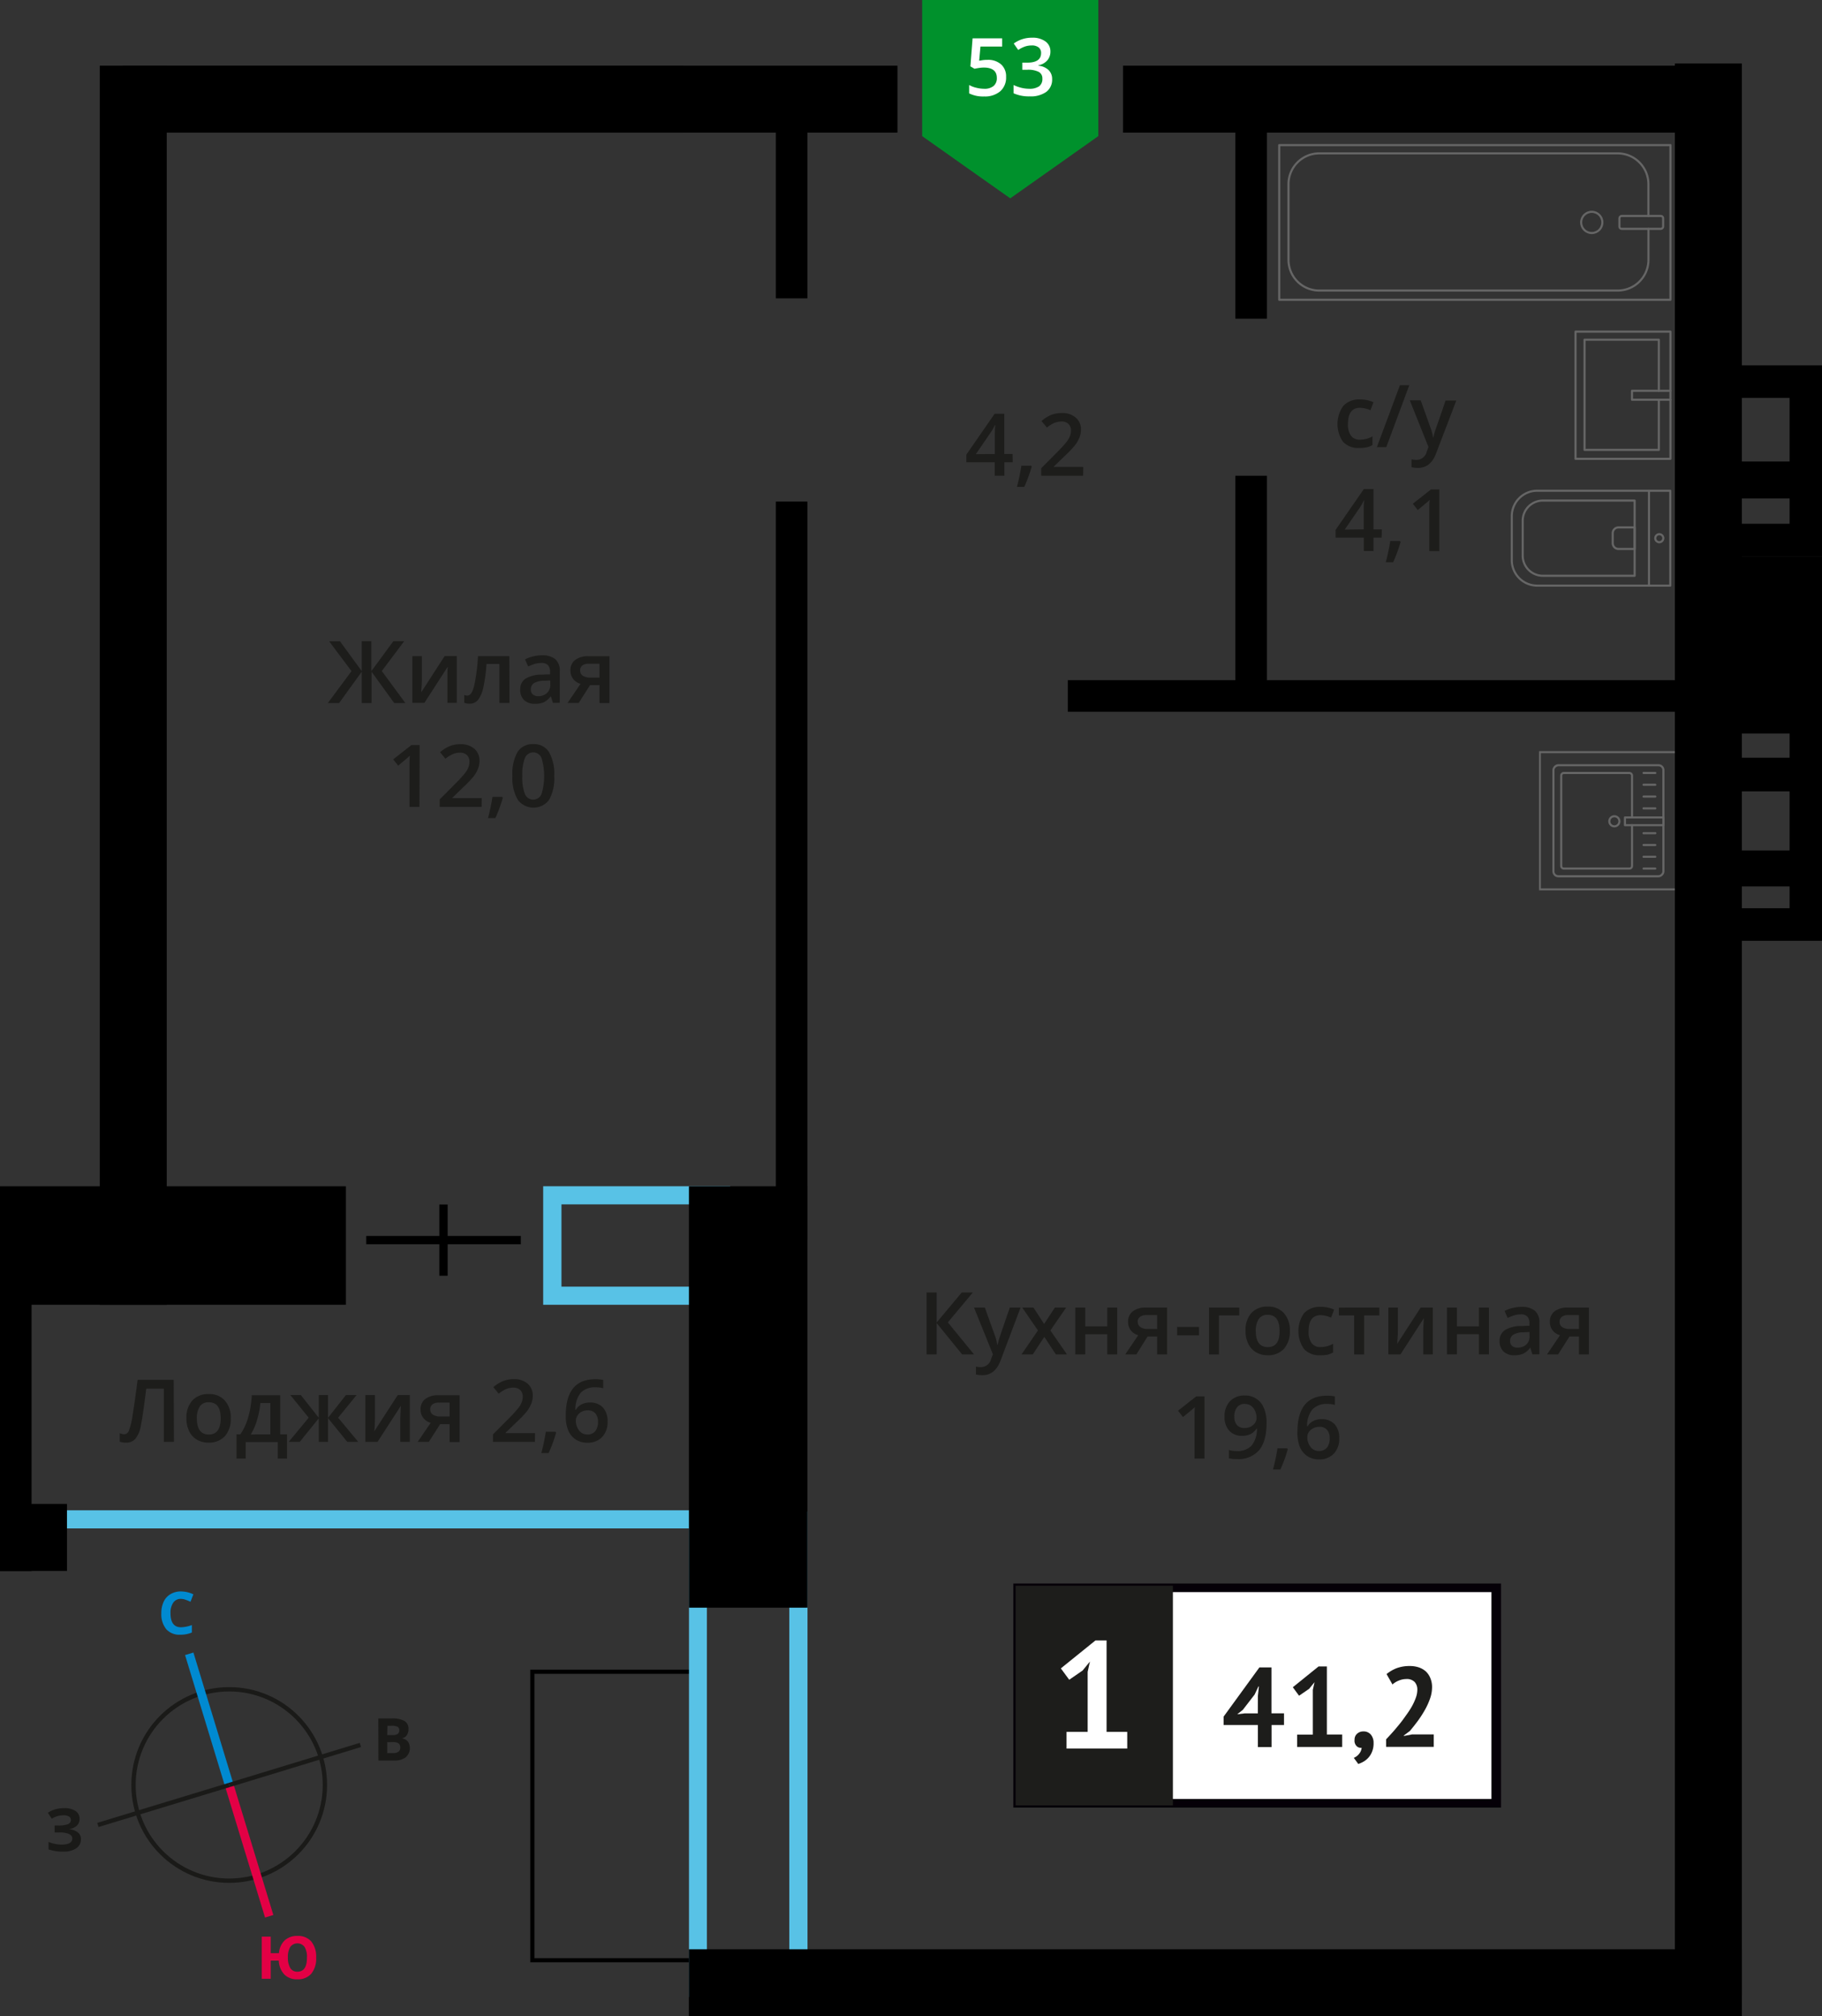 <svg xmlns="http://www.w3.org/2000/svg" width="407.25" height="450.64" viewBox="0 0 407.25 450.64">
  <rect x="0" y="0" width="407.25" height="450.64" fill="#333333" stroke="none"/>
  <defs>
    <style>
      .cls-1, .cls-15, .cls-16, .cls-17, .cls-2, .cls-3, .cls-4, .cls-9 {
        fill: none;
      }

      .cls-1, .cls-4 {
        stroke: #1a1a18;
      }

      .cls-1 {
        stroke-miterlimit: 22.93;
        stroke-width: 0.97px;
      }

      .cls-2 {
        stroke: #008ad1;
        stroke-width: 1.95px;
      }

      .cls-14, .cls-2, .cls-3, .cls-4 {
        stroke-miterlimit: 22.93;
      }

      .cls-3 {
        stroke: #e30045;
        stroke-width: 1.94px;
      }

      .cls-4 {
        stroke-width: 0.97px;
      }

      .cls-5 {
        isolation: isolate;
      }

      .cls-6 {
        fill: #008ad1;
      }

      .cls-7 {
        fill: #e30045;
      }

      .cls-8 {
        fill: #1a1a18;
      }

      .cls-9 {
        stroke: #666;
        stroke-linecap: round;
        stroke-linejoin: round;
        stroke-width: 0.47px;
      }

      .cls-10 {
        fill: #666;
      }

      .cls-11, .cls-14 {
        fill: #1d1d1b;
      }

      .cls-12 {
        fill: #fff;
      }

      .cls-13 {
        fill: #050007;
      }

      .cls-14 {
        stroke: #1d1d1b;
      }

      .cls-14, .cls-17 {
        stroke-width: 0.93px;
      }

      .cls-15, .cls-17 {
        stroke: #000;
      }

      .cls-15, .cls-16, .cls-17 {
        stroke-miterlimit: 10;
      }

      .cls-15 {
        stroke-width: 1.86px;
      }

      .cls-16 {
        stroke: #58c2e6;
        stroke-width: 4.05px;
      }

      .cls-18 {
        fill: #58c2e6;
      }

      .cls-19 {
        fill: #00912c;
        fill-rule: evenodd;
      }
    </style>
  </defs>
  <g id="text">
    <g>
      <circle class="cls-1" cx="51.23" cy="398.95" r="21.39"/>
      <line class="cls-2" x1="42.3" y1="369.63" x2="51.23" y2="398.96"/>
      <line class="cls-3" x1="60.17" y1="428.29" x2="51.23" y2="398.96"/>
      <line class="cls-4" x1="21.88" y1="407.88" x2="51.23" y2="398.95"/>
      <line class="cls-4" x1="80.55" y1="390" x2="51.23" y2="398.95"/>
      <g class="cls-5">
        <path class="cls-6" d="M40.47,357.35a2,2,0,0,0-1.75.85,4,4,0,0,0-.61,2.36c0,2.1.8,3.15,2.38,3.14a7.5,7.5,0,0,0,2.4-.5v1.67a6.5,6.5,0,0,1-2.59.49,3.92,3.92,0,0,1-3.14-1.23,5.29,5.29,0,0,1-1.1-3.57,5.83,5.83,0,0,1,.53-2.58,3.81,3.81,0,0,1,1.53-1.69,4.43,4.43,0,0,1,2.34-.6,6.4,6.4,0,0,1,2.76.65L42.58,358a10.94,10.94,0,0,0-1.07-.44A3.21,3.21,0,0,0,40.47,357.35Z"/>
      </g>
      <g class="cls-5">
        <path class="cls-7" d="M70.67,437.52a5.35,5.35,0,0,1-1.07,3.58,3.89,3.89,0,0,1-3.11,1.28,3.93,3.93,0,0,1-2.93-1.07,4.8,4.8,0,0,1-1.25-3.11h-1.8v4.06h-2l0-9.41h2v3.69h1.84a4.46,4.46,0,0,1,1.27-2.85,4,4,0,0,1,2.86-1,3.87,3.87,0,0,1,3.11,1.25A5.39,5.39,0,0,1,70.67,437.52Zm-6.32,0a4.37,4.37,0,0,0,.55,2.37,1.78,1.78,0,0,0,1.58.79q2.14,0,2.13-3.18a4.28,4.28,0,0,0-.54-2.37,2,2,0,0,0-3.18,0A4.3,4.3,0,0,0,64.35,437.54Z"/>
      </g>
      <g class="cls-5">
        <path class="cls-8" d="M84.56,384.08h2.93a5.55,5.55,0,0,1,2.91.56,2,2,0,0,1,.91,1.81,2.3,2.3,0,0,1-.39,1.38,1.6,1.6,0,0,1-1,.66v.06a2.05,2.05,0,0,1,1.29.74,2.73,2.73,0,0,1-.52,3.47,4.09,4.09,0,0,1-2.53.73H84.59Zm2,3.72h1.16a2.07,2.07,0,0,0,1.17-.25,1,1,0,0,0,.36-.83.85.85,0,0,0-.39-.78,2.69,2.69,0,0,0-1.26-.23h-1Zm0,1.58v2.45h1.3a1.94,1.94,0,0,0,1.22-.32,1.17,1.17,0,0,0,.39-1c0-.78-.56-1.17-1.68-1.16Z"/>
      </g>
      <g class="cls-5">
        <path class="cls-8" d="M17.78,406.57a2,2,0,0,1-.64,1.5,3.25,3.25,0,0,1-1.75.76v0a3.58,3.58,0,0,1,2,.71,1.89,1.89,0,0,1,.7,1.53,2.39,2.39,0,0,1-1,2,4.93,4.93,0,0,1-2.91.77,9.27,9.27,0,0,1-3.33-.5v-1.68a5.78,5.78,0,0,0,1.42.45,7.64,7.64,0,0,0,1.52.16c1.59,0,2.38-.47,2.37-1.39,0-.42-.25-.73-.76-1a5.79,5.79,0,0,0-2.26-.32H12.2v-1.56H13a6,6,0,0,0,2.17-.29,1,1,0,0,0,.68-.94.89.89,0,0,0-.43-.77,2.29,2.29,0,0,0-1.29-.28,4.83,4.83,0,0,0-2.56.77l-.87-1.33a6,6,0,0,1,1.7-.79,7.76,7.76,0,0,1,2-.25,4.27,4.27,0,0,1,2.46.63A2,2,0,0,1,17.78,406.57Z"/>
      </g>
    </g>
  </g>
  <g id="Layer_7" data-name="Layer 7">
    <g>
      <g>
        <g>
          <rect class="cls-9" x="312.38" y="5.99" width="34.57" height="87.45" transform="translate(379.37 -279.95) rotate(90)"/>
          <rect class="cls-9" x="365.41" y="44.83" width="2.88" height="9.77" rx="0.49" transform="translate(416.57 -317.14) rotate(90)"/>
          <path class="cls-9" d="M368.45,48.27V41.15a6.88,6.88,0,0,0-6.87-6.87H294.86A6.88,6.88,0,0,0,288,41.15V58.07a6.87,6.87,0,0,0,6.87,6.87h66.72a6.87,6.87,0,0,0,6.87-6.87V51.15"/>
          <circle class="cls-9" cx="355.79" cy="49.71" r="2.37"/>
        </g>
        <g>
          <path class="cls-9" d="M338,109.68h29.74a5.69,5.69,0,0,1,5.69,5.69v9.83a5.69,5.69,0,0,1-5.69,5.69H338a0,0,0,0,1,0,0V109.68A0,0,0,0,1,338,109.68Z" transform="matrix(-1, 0, 0, -1, 711.34, 240.57)"/>
          <path class="cls-9" d="M340.36,111.88h20.51a4.51,4.51,0,0,1,4.51,4.51v7.79a4.51,4.51,0,0,1-4.51,4.51H340.36a0,0,0,0,1,0,0V111.88A0,0,0,0,1,340.36,111.88Z" transform="translate(705.73 240.57) rotate(-180)"/>
          <path class="cls-9" d="M360.47,117.88h3.62a1.29,1.29,0,0,1,1.29,1.29v2.23a1.29,1.29,0,0,1-1.29,1.29h-3.62a0,0,0,0,1,0,0v-4.8A0,0,0,0,1,360.47,117.88Z" transform="translate(725.85 240.57) rotate(-180)"/>
          <circle class="cls-9" cx="370.88" cy="120.29" r="0.9"/>
          <line class="cls-9" x1="368.58" y1="109.68" x2="368.58" y2="130.89"/>
        </g>
        <g>
          <rect class="cls-9" x="352.17" y="74.12" width="21.22" height="28.43" transform="translate(725.55 176.67) rotate(180)"/>
          <polyline class="cls-9" points="373.38 89.34 364.78 89.34 364.78 87.34 373.38 87.34"/>
          <polyline class="cls-9" points="370.78 89.34 370.78 100.55 354.17 100.55 354.17 75.93 370.78 75.93 370.78 87.34"/>
        </g>
      </g>
      <g>
        <g>
          <rect class="cls-9" x="347.1" y="171.16" width="24.82" height="24.58" rx="1.09" transform="translate(542.96 -176.07) rotate(90)"/>
          <path class="cls-9" d="M364.79,184.43v9.1a.59.59,0,0,1-.59.6H349.55a.59.59,0,0,1-.59-.6V173.36a.59.59,0,0,1,.59-.6H364.2a.59.59,0,0,1,.59.6v9.34"/>
          <circle class="cls-9" cx="360.84" cy="183.56" r="1.13"/>
          <rect class="cls-9" x="366.64" y="179.26" width="1.73" height="8.6" transform="translate(551.07 -183.94) rotate(90)"/>
          <line class="cls-9" x1="369.99" y1="172.76" x2="367.36" y2="172.76"/>
          <line class="cls-9" x1="369.99" y1="175.4" x2="367.36" y2="175.4"/>
          <line class="cls-9" x1="369.99" y1="178.03" x2="367.36" y2="178.03"/>
          <line class="cls-9" x1="369.99" y1="180.67" x2="367.36" y2="180.67"/>
          <line class="cls-9" x1="369.99" y1="186.22" x2="367.36" y2="186.22"/>
          <line class="cls-9" x1="369.99" y1="188.86" x2="367.36" y2="188.86"/>
          <line class="cls-9" x1="369.99" y1="191.49" x2="367.36" y2="191.49"/>
          <line class="cls-9" x1="369.99" y1="194.13" x2="367.36" y2="194.13"/>
        </g>
        <path class="cls-10" d="M374.62,168.34v30.21H344.41V168.34h30.21m.46-.46H344V199h31.13V167.88Z"/>
      </g>
      <g>
        <path class="cls-11" d="M78.57,150l-5-6.67h2.42L80.86,150v-6.69H83V150l4.92-6.69h2.42l-5,6.67,5.27,7.15h-2.5l-5.06-7v7H80.86v-7l-5.06,7H73.28Z"/>
        <path class="cls-11" d="M94.29,146.65V152c0,.62-.05,1.54-.15,2.75l5.25-8.12h2.71v10.46H100v-5.27c0-.28,0-.75,0-1.4s.06-1.13.09-1.42l-5.23,8.09H92.17V146.65Z"/>
        <path class="cls-11" d="M113.87,157.11h-2.24v-8.72h-2.89a35.33,35.33,0,0,1-.71,5.26,6.9,6.9,0,0,1-1.17,2.76,2.34,2.34,0,0,1-1.88.87,3.1,3.1,0,0,1-1.22-.21v-1.74a1.94,1.94,0,0,0,.7.14c.64,0,1.15-.73,1.52-2.17a41,41,0,0,0,.86-6.65h7Z"/>
        <path class="cls-11" d="M123.59,157.11l-.45-1.45h-.07a4.4,4.4,0,0,1-1.52,1.3,4.84,4.84,0,0,1-2,.34,3.36,3.36,0,0,1-2.41-.83,3.14,3.14,0,0,1-.86-2.36,2.78,2.78,0,0,1,1.2-2.44,7,7,0,0,1,3.66-.89l1.8-.06v-.56a2.12,2.12,0,0,0-.46-1.5,1.94,1.94,0,0,0-1.46-.49,5.27,5.27,0,0,0-1.54.23,13.51,13.51,0,0,0-1.42.56l-.71-1.59a7.59,7.59,0,0,1,1.86-.67,8.25,8.25,0,0,1,1.91-.24,4.52,4.52,0,0,1,3,.87,3.43,3.43,0,0,1,1,2.74v7Zm-3.31-1.51a2.75,2.75,0,0,0,1.94-.68A2.44,2.44,0,0,0,123,153v-.91l-1.35.06a4.52,4.52,0,0,0-2.28.52,1.59,1.59,0,0,0-.72,1.43,1.41,1.41,0,0,0,.42,1.09A1.81,1.81,0,0,0,120.28,155.6Z"/>
        <path class="cls-11" d="M129.35,157.11h-2.49l2.91-4.28a3,3,0,0,1-2.27-3,2.81,2.81,0,0,1,1.06-2.32,4.55,4.55,0,0,1,2.9-.84h4.76v10.46H134v-4h-2.11Zm.32-7.28a1.35,1.35,0,0,0,.61,1.21,3,3,0,0,0,1.64.4H134v-3.1h-2.42a2.29,2.29,0,0,0-1.4.38A1.31,1.31,0,0,0,129.67,149.83Z"/>
        <path class="cls-11" d="M93.75,180.35H91.53v-8.93c0-1.06,0-1.91.08-2.53-.15.15-.33.32-.54.5L89,171.13l-1.12-1.41,4.07-3.19h1.85Z"/>
        <path class="cls-11" d="M107.65,180.35H98.28v-1.68l3.57-3.59a28.57,28.57,0,0,0,2.09-2.29,4.94,4.94,0,0,0,.75-1.27,3.39,3.39,0,0,0,.24-1.28,2,2,0,0,0-.56-1.47,2.18,2.18,0,0,0-1.56-.54,4.2,4.2,0,0,0-1.53.29,7.3,7.3,0,0,0-1.72,1.06l-1.2-1.46a8.06,8.06,0,0,1,2.24-1.39,6.58,6.58,0,0,1,2.32-.4,4.58,4.58,0,0,1,3.09,1,3.44,3.44,0,0,1,1.16,2.71,4.81,4.81,0,0,1-.33,1.78,7.69,7.69,0,0,1-1,1.74,24.54,24.54,0,0,1-2.32,2.41l-2.4,2.33v.09h6.56Z"/>
        <path class="cls-11" d="M112.38,178.32a31.22,31.22,0,0,1-1.66,4.53h-1.64a46.9,46.9,0,0,0,1-4.75h2.18Z"/>
        <path class="cls-11" d="M123.88,173.44a9.77,9.77,0,0,1-1.16,5.35,4.37,4.37,0,0,1-7-.06,9.66,9.66,0,0,1-1.19-5.29,9.94,9.94,0,0,1,1.16-5.4,4,4,0,0,1,3.53-1.73,3.92,3.92,0,0,1,3.51,1.81A9.8,9.8,0,0,1,123.88,173.44Zm-7.14,0a10.26,10.26,0,0,0,.58,4,2,2,0,0,0,3.73,0,14,14,0,0,0,0-8,2,2,0,0,0-3.73,0A10.32,10.32,0,0,0,116.74,173.44Z"/>
      </g>
      <g>
        <path class="cls-11" d="M38.88,322.26H36.62V310.38H32.69c-.5,4-.9,6.78-1.2,8.23a6.35,6.35,0,0,1-1.26,3,2.74,2.74,0,0,1-2.15.83,3.86,3.86,0,0,1-1.32-.23v-1.89a2.58,2.58,0,0,0,1,.24,1.17,1.17,0,0,0,1.06-.82,16.85,16.85,0,0,0,.85-3.62c.3-1.86.67-4.44,1.09-7.72h8.07Z"/>
        <path class="cls-11" d="M51.57,317a5.71,5.71,0,0,1-1.31,4,4.75,4.75,0,0,1-3.66,1.43,5,5,0,0,1-2.59-.66,4.32,4.32,0,0,1-1.73-1.9,6.38,6.38,0,0,1-.61-2.87A5.7,5.7,0,0,1,43,313a4.73,4.73,0,0,1,3.68-1.42,4.58,4.58,0,0,1,3.59,1.46A5.64,5.64,0,0,1,51.57,317ZM44,317q0,3.62,2.68,3.62c1.76,0,2.65-1.21,2.65-3.62s-.89-3.59-2.67-3.59a2.28,2.28,0,0,0-2,.93A4.71,4.71,0,0,0,44,317Z"/>
        <path class="cls-11" d="M64.16,326H62.09v-3.7H54.92V326H52.87v-5.42h.85a12.86,12.86,0,0,0,1.77-3.86,20.84,20.84,0,0,0,.78-4.88h6.36v8.74h1.53Zm-3.72-5.42v-7H58.19a19.46,19.46,0,0,1-.75,3.84,13,13,0,0,1-1.39,3.19Z"/>
        <path class="cls-11" d="M71.25,316.88V311.8h2.07v5.08l4-5.08H79.7l-4.12,5.06,4.49,5.4H77.62l-4.3-5.3v5.3H71.25V317L67,322.26H64.53l4.47-5.4-4.1-5.06h2.34Z"/>
        <path class="cls-11" d="M83.8,311.8v5.37c0,.62,0,1.54-.15,2.75l5.25-8.12h2.71v10.46H89.47V317q0-.44.06-1.41c0-.65.06-1.12.09-1.42l-5.23,8.09H81.67V311.8Z"/>
        <path class="cls-11" d="M95.85,322.26H93.36L96.27,318A3,3,0,0,1,94,315a2.81,2.81,0,0,1,1.06-2.32,4.55,4.55,0,0,1,2.9-.84h4.76v10.46h-2.23v-4H98.38Zm.32-7.28a1.35,1.35,0,0,0,.61,1.21,2.93,2.93,0,0,0,1.64.4h2.07v-3.1H98.07a2.22,2.22,0,0,0-1.4.39A1.3,1.3,0,0,0,96.17,315Z"/>
        <path class="cls-11" d="M119.56,322.26h-9.37v-1.68l3.57-3.58a30,30,0,0,0,2.09-2.3,4.94,4.94,0,0,0,.75-1.27,3.38,3.38,0,0,0,.24-1.27,2,2,0,0,0-.56-1.48,2.18,2.18,0,0,0-1.56-.54,4.2,4.2,0,0,0-1.53.29,7.3,7.3,0,0,0-1.72,1.06l-1.2-1.46a7.78,7.78,0,0,1,2.24-1.38,6.62,6.62,0,0,1,2.32-.41,4.58,4.58,0,0,1,3.09,1,3.41,3.41,0,0,1,1.16,2.71,4.8,4.8,0,0,1-.33,1.77,7.69,7.69,0,0,1-1,1.74,24.4,24.4,0,0,1-2.32,2.42l-2.4,2.32v.1h6.56Z"/>
        <path class="cls-11" d="M124.29,320.23a31.22,31.22,0,0,1-1.66,4.53H121a46.35,46.35,0,0,0,1-4.75h2.18Z"/>
        <path class="cls-11" d="M126.46,316.37q0-8.12,6.61-8.11a8.06,8.06,0,0,1,1.76.16v1.85a6,6,0,0,0-1.67-.2,4.35,4.35,0,0,0-3.34,1.19,5.82,5.82,0,0,0-1.21,3.82h.12a3,3,0,0,1,1.25-1.19,4,4,0,0,1,1.89-.42,3.76,3.76,0,0,1,2.93,1.15,4.49,4.49,0,0,1,1,3.13,4.76,4.76,0,0,1-1.22,3.44,4.38,4.38,0,0,1-3.31,1.26,4.66,4.66,0,0,1-2.58-.71,4.57,4.57,0,0,1-1.69-2.08A8.34,8.34,0,0,1,126.46,316.37Zm4.82,4.25a2.17,2.17,0,0,0,1.76-.74,3.14,3.14,0,0,0,.62-2.11,2.77,2.77,0,0,0-.58-1.87,2.17,2.17,0,0,0-1.74-.68,2.86,2.86,0,0,0-1.33.31,2.35,2.35,0,0,0-.95.84,2,2,0,0,0-.35,1.09,3.53,3.53,0,0,0,.72,2.25A2.28,2.28,0,0,0,131.28,320.62Z"/>
      </g>
      <g>
        <path class="cls-11" d="M226.36,103.32H224.5v3h-2.16v-3H216v-1.71l6.32-9.14h2.16v9h1.86Zm-4-1.85V98q0-1.84.09-3h-.08a10.06,10.06,0,0,1-.83,1.51l-3.43,5Z"/>
        <path class="cls-11" d="M230.6,104.3a32.47,32.47,0,0,1-1.66,4.53H227.3a46.16,46.16,0,0,0,1-4.75h2.19Z"/>
        <path class="cls-11" d="M242.1,106.33h-9.37v-1.68l3.56-3.58a28.9,28.9,0,0,0,2.1-2.3,5.59,5.59,0,0,0,.75-1.27,3.34,3.34,0,0,0,.24-1.27,1.94,1.94,0,0,0-.57-1.48,2.13,2.13,0,0,0-1.55-.54,4.29,4.29,0,0,0-1.54.29A7.5,7.5,0,0,0,234,95.56l-1.2-1.46A7.78,7.78,0,0,1,235,92.72a6.62,6.62,0,0,1,2.32-.41,4.54,4.54,0,0,1,3.09,1A3.38,3.38,0,0,1,241.62,96a4.9,4.9,0,0,1-.34,1.78,7.09,7.09,0,0,1-1,1.73,22.94,22.94,0,0,1-2.31,2.42l-2.4,2.32v.1h6.56Z"/>
      </g>
      <g>
        <path class="cls-11" d="M303.79,100.12a4.55,4.55,0,0,1-3.61-1.39,7,7,0,0,1,.06-8A4.77,4.77,0,0,1,304,89.28a7,7,0,0,1,3,.62l-.67,1.78a6.8,6.8,0,0,0-2.32-.54q-2.71,0-2.72,3.6a4.31,4.31,0,0,0,.68,2.64,2.34,2.34,0,0,0,2,.89,5.7,5.7,0,0,0,2.81-.74v1.94a4.48,4.48,0,0,1-1.27.5A7.7,7.7,0,0,1,303.79,100.12Z"/>
        <path class="cls-11" d="M315,86.1l-5.14,13.83h-2.1l5.15-13.83Z"/>
        <path class="cls-11" d="M315.12,89.47h2.43l2.12,5.93a11.69,11.69,0,0,1,.65,2.38h.07a11.3,11.3,0,0,1,.31-1.26c.15-.49,1-2.84,2.41-7h2.4L321,101.32c-.81,2.18-2.16,3.26-4.06,3.26a6.29,6.29,0,0,1-1.44-.16v-1.76a4.93,4.93,0,0,0,1.14.12,2.35,2.35,0,0,0,2.27-1.87l.38-1Z"/>
        <path class="cls-11" d="M308.82,120.15H307v3h-2.16v-3h-6.32v-1.71l6.32-9.13H307v9h1.87Zm-4-1.84v-3.47c0-1.24,0-2.25.09-3h-.07a12.29,12.29,0,0,1-.83,1.52l-3.44,5Z"/>
        <path class="cls-11" d="M313.05,121.14a31.22,31.22,0,0,1-1.66,4.53h-1.64a47.47,47.47,0,0,0,1-4.75h2.18Z"/>
        <path class="cls-11" d="M321.71,123.17h-2.23v-8.93c0-1.06,0-1.91.08-2.53-.15.15-.32.32-.53.5L316.9,114l-1.11-1.41,4.06-3.2h1.86Z"/>
      </g>
      <g>
        <path class="cls-11" d="M217.71,302.71h-2.66l-5.69-7v7H207.1V288.88h2.26v6.7l5.6-6.7h2.48l-5.58,6.68Z"/>
        <path class="cls-11" d="M217.71,292.25h2.42l2.13,5.93a10.87,10.87,0,0,1,.64,2.38H223a10.33,10.33,0,0,1,.31-1.26q.22-.75,2.4-7.05h2.4l-4.47,11.85c-.81,2.17-2.17,3.26-4.06,3.26a6.23,6.23,0,0,1-1.44-.16v-1.76a4.9,4.9,0,0,0,1.14.11,2.34,2.34,0,0,0,2.26-1.86l.39-1Z"/>
        <path class="cls-11" d="M232,297.36l-3.51-5.11H231l2.38,3.66,2.4-3.66h2.52l-3.52,5.11,3.7,5.35H236l-2.58-3.92-2.57,3.92h-2.52Z"/>
        <path class="cls-11" d="M242.57,292.25v4.2h4.93v-4.2h2.22v10.46H247.5V298.2h-4.93v4.51h-2.22V292.25Z"/>
        <path class="cls-11" d="M254,302.71h-2.49l2.91-4.29a3.11,3.11,0,0,1-1.66-1.08,3.07,3.07,0,0,1-.61-1.93,2.83,2.83,0,0,1,1.06-2.33,4.61,4.61,0,0,1,2.9-.83h4.76v10.46h-2.23v-4H256.5Zm.32-7.28a1.34,1.34,0,0,0,.61,1.2,2.93,2.93,0,0,0,1.64.4h2.07v-3.1h-2.42a2.2,2.2,0,0,0-1.4.39A1.31,1.31,0,0,0,254.29,295.43Z"/>
        <path class="cls-11" d="M263.11,298.46v-1.89H268v1.89Z"/>
        <path class="cls-11" d="M277,292.25V294h-4.54v8.72h-2.22V292.25Z"/>
        <path class="cls-11" d="M288.3,297.46a5.74,5.74,0,0,1-1.31,4,4.72,4.72,0,0,1-3.66,1.44,4.92,4.92,0,0,1-2.59-.67,4.32,4.32,0,0,1-1.73-1.9,6.35,6.35,0,0,1-.61-2.87,5.66,5.66,0,0,1,1.31-4,4.73,4.73,0,0,1,3.68-1.43,4.61,4.61,0,0,1,3.59,1.46A5.65,5.65,0,0,1,288.3,297.46Zm-7.61,0q0,3.62,2.68,3.62t2.64-3.62c0-2.39-.88-3.59-2.66-3.59a2.27,2.27,0,0,0-2,.93A4.71,4.71,0,0,0,280.69,297.46Z"/>
        <path class="cls-11" d="M295.07,302.9a4.58,4.58,0,0,1-3.6-1.39,7,7,0,0,1,0-8,4.78,4.78,0,0,1,3.73-1.42,7,7,0,0,1,3,.61l-.67,1.79a6.85,6.85,0,0,0-2.33-.55c-1.8,0-2.71,1.2-2.71,3.61a4.31,4.31,0,0,0,.68,2.64,2.33,2.33,0,0,0,2,.88,5.62,5.62,0,0,0,2.81-.74v1.94a4.45,4.45,0,0,1-1.28.51A7.64,7.64,0,0,1,295.07,302.9Z"/>
        <path class="cls-11" d="M308.3,292.25V294h-3.4v8.72h-2.23V294h-3.41v-1.74Z"/>
        <path class="cls-11" d="M312.45,292.25v5.36c0,.62-.06,1.54-.16,2.75l5.25-8.11h2.72v10.46h-2.14v-5.27c0-.29,0-.76.05-1.41s.07-1.12.09-1.42l-5.23,8.1h-2.71V292.25Z"/>
        <path class="cls-11" d="M325.65,292.25v4.2h4.92v-4.2h2.23v10.46h-2.23V298.2h-4.92v4.51h-2.23V292.25Z"/>
        <path class="cls-11" d="M342.52,302.71l-.45-1.46H342a4.32,4.32,0,0,1-1.53,1.3,4.78,4.78,0,0,1-2,.35,3.32,3.32,0,0,1-2.41-.84,3.09,3.09,0,0,1-.87-2.35,2.75,2.75,0,0,1,1.21-2.44,6.89,6.89,0,0,1,3.65-.9l1.81-.06v-.55a2.08,2.08,0,0,0-.47-1.5,1.9,1.9,0,0,0-1.45-.5,5,5,0,0,0-1.54.24,11.64,11.64,0,0,0-1.42.56L336.3,293a7.83,7.83,0,0,1,1.87-.68,8.79,8.79,0,0,1,1.91-.23,4.52,4.52,0,0,1,3,.87,3.39,3.39,0,0,1,1,2.73v7Zm-3.31-1.52a2.76,2.76,0,0,0,1.94-.67,2.44,2.44,0,0,0,.73-1.9v-.91l-1.34.06a4.48,4.48,0,0,0-2.28.53,1.58,1.58,0,0,0-.72,1.43,1.37,1.37,0,0,0,.42,1.08A1.77,1.77,0,0,0,339.21,301.19Z"/>
        <path class="cls-11" d="M348.27,302.71h-2.48l2.91-4.29a3.07,3.07,0,0,1-1.66-1.08,3,3,0,0,1-.61-1.93,2.8,2.8,0,0,1,1.06-2.33,4.6,4.6,0,0,1,2.89-.83h4.77v10.46h-2.23v-4h-2.11Zm.33-7.28a1.34,1.34,0,0,0,.61,1.2,2.91,2.91,0,0,0,1.64.4h2.07v-3.1H350.5a2.23,2.23,0,0,0-1.41.39A1.33,1.33,0,0,0,348.6,295.43Z"/>
        <path class="cls-11" d="M269.22,326H267V317c0-1.07,0-1.91.08-2.53-.15.15-.32.31-.54.5s-.91.76-2.12,1.74l-1.11-1.41,4.06-3.2h1.86Z"/>
        <path class="cls-11" d="M283.1,318q0,4.1-1.65,6.1a6,6,0,0,1-4.95,2,7.55,7.55,0,0,1-1.81-.16v-1.86a6.16,6.16,0,0,0,1.69.24,4.36,4.36,0,0,0,3.36-1.21,5.88,5.88,0,0,0,1.21-3.8h-.11a3.43,3.43,0,0,1-1.35,1.23,4.27,4.27,0,0,1-1.85.37,3.72,3.72,0,0,1-2.88-1.14,4.46,4.46,0,0,1-1.05-3.14,4.82,4.82,0,0,1,1.21-3.45,4.38,4.38,0,0,1,3.32-1.28,4.41,4.41,0,0,1,4.26,2.81A8.09,8.09,0,0,1,283.1,318Zm-4.83-4.23a2.15,2.15,0,0,0-1.76.75,3.24,3.24,0,0,0-.62,2.11,2.79,2.79,0,0,0,.57,1.86,2.15,2.15,0,0,0,1.74.67,2.75,2.75,0,0,0,1.89-.67,2,2,0,0,0,.77-1.57,3.78,3.78,0,0,0-.33-1.57,2.86,2.86,0,0,0-.91-1.16A2.26,2.26,0,0,0,278.27,313.79Z"/>
        <path class="cls-11" d="M287.84,323.91a30.39,30.39,0,0,1-1.66,4.53h-1.64a46.75,46.75,0,0,0,1-4.74h2.18Z"/>
        <path class="cls-11" d="M290,320.05q0-8.1,6.61-8.11a8.74,8.74,0,0,1,1.76.16V314a6,6,0,0,0-1.67-.21,4.32,4.32,0,0,0-3.33,1.19,5.73,5.73,0,0,0-1.21,3.82h.11a3.05,3.05,0,0,1,1.25-1.19,4,4,0,0,1,1.89-.42,3.77,3.77,0,0,1,2.93,1.16,4.47,4.47,0,0,1,1,3.13,4.73,4.73,0,0,1-1.22,3.43,4.38,4.38,0,0,1-3.31,1.27,4.59,4.59,0,0,1-2.58-.72,4.52,4.52,0,0,1-1.69-2.08A8.34,8.34,0,0,1,290,320.05Zm4.82,4.25a2.21,2.21,0,0,0,1.77-.74,3.2,3.2,0,0,0,.62-2.11,2.79,2.79,0,0,0-.59-1.87,2.17,2.17,0,0,0-1.74-.68,2.79,2.79,0,0,0-1.32.31,2.31,2.31,0,0,0-1,.84,2,2,0,0,0-.35,1.09,3.53,3.53,0,0,0,.72,2.25A2.26,2.26,0,0,0,294.83,324.3Z"/>
      </g>
      <g>
        <rect class="cls-12" x="227.47" y="354.88" width="105.93" height="48.16"/>
        <path class="cls-13" d="M333.39,355.84H228.62v46.24H333.39Zm-105.82-1.92H335.5V404h-109V353.92Z"/>
        <rect class="cls-14" x="227.47" y="354.88" width="34.23" height="48.16"/>
        <g>
          <path class="cls-11" d="M287,385.54h-2.78v4.93h-3.06v-4.93h-7.66v-1.87l8-11h2.7v10.26H287Zm-5.84-6.5.23-2.12h-.1l-.86,1.82-2.63,3.41-1.26,1,1.61-.2h3Z"/>
          <path class="cls-11" d="M289.93,387.69h3.51v-10l.38-1.72-1.21,1.49L290.36,379l-1.39-1.9,5.76-4.65h1.85v15.22H300v2.78H289.93Z"/>
          <path class="cls-11" d="M302.77,388.85a1.73,1.73,0,0,1,.57-1.36,2,2,0,0,1,1.4-.51,2.08,2.08,0,0,1,1.67.71,2.8,2.8,0,0,1,.61,1.87,4.86,4.86,0,0,1-.36,2,4.3,4.3,0,0,1-.87,1.36,4.38,4.38,0,0,1-1.11.86,5.9,5.9,0,0,1-1.08.47l-1-1.36a3,3,0,0,0,1.19-.91,2.43,2.43,0,0,0,.56-1.34,1.38,1.38,0,0,1-1.1-.36A1.69,1.69,0,0,1,302.77,388.85Z"/>
          <path class="cls-11" d="M320.09,377.1a7.73,7.73,0,0,1-.47,2.6,15.76,15.76,0,0,1-1.19,2.58,24.28,24.28,0,0,1-1.59,2.44q-.87,1.17-1.71,2.16l-1.34,1V388l1.82-.35h4.86v2.78H309.82v-1.69c.41-.42.86-.92,1.37-1.48s1-1.16,1.53-1.8,1-1.28,1.5-2a21.9,21.9,0,0,0,1.32-2,13,13,0,0,0,.92-2,5.33,5.33,0,0,0,.34-1.81,2.5,2.5,0,0,0-.59-1.71,2.4,2.4,0,0,0-1.89-.67,4.31,4.31,0,0,0-1.65.34,4.79,4.79,0,0,0-1.43.87l-1.32-2.32a8.45,8.45,0,0,1,2.24-1.31,8.25,8.25,0,0,1,2.95-.49,6.29,6.29,0,0,1,2,.3,4.56,4.56,0,0,1,1.57.89,4.18,4.18,0,0,1,1,1.45A5.12,5.12,0,0,1,320.09,377.1Z"/>
        </g>
        <path class="cls-12" d="M238.39,387.08h4.72V373.67l.51-2.31-1.63,2-3,2.07-1.87-2.54,7.74-6.25h2.48v20.44h4.62v3.73H238.39Z"/>
      </g>
      <g>
        <line class="cls-15" x1="99.13" y1="269.21" x2="99.13" y2="285.13"/>
        <line class="cls-15" x1="81.86" y1="277.17" x2="116.41" y2="277.17"/>
      </g>
      <polyline class="cls-16" points="155.77 339.58 23.95 339.58 13.92 339.58"/>
      <rect class="cls-17" x="105.04" y="387.59" width="64.48" height="36.58" transform="translate(543.16 268.6) rotate(90)"/>
      <path class="cls-18" d="M176.42,341.88V442.27H158V341.88h18.39m4.05-4.05H154V446.31h26.49V337.83Z"/>
      <path class="cls-18" d="M159.21,269.18v18.39H125.5V269.18h33.71m4-4.05h-41.8v26.49h41.8V265.13Z"/>
      <rect x="120.14" y="298.98" width="94.18" height="26.48" transform="translate(479.45 145) rotate(90)"/>
      <rect y="265.13" width="77.31" height="26.48" transform="translate(77.31 556.75) rotate(-180)"/>
      <rect x="-108.68" y="145.67" width="276.94" height="14.97" transform="translate(182.94 123.36) rotate(90)"/>
      <g>
        <rect x="386.86" y="125.73" width="18.99" height="30.18"/>
        <path d="M404.45,127.13v27.38H388.26V127.13h16.19m2.8-2.8H385.46v33h21.79v-33Z"/>
      </g>
      <rect x="153.98" y="435.67" width="235.36" height="14.97" transform="translate(543.32 886.31) rotate(-180)"/>
      <rect x="253.56" y="41.61" width="52.18" height="7.06" transform="translate(324.79 -234.51) rotate(90)"/>
      <rect x="153.12" y="39.34" width="47.63" height="7.06" transform="translate(219.81 -134.07) rotate(90)"/>
      <rect x="94.4" y="191.1" width="165.08" height="7.06" transform="translate(371.57 17.7) rotate(90)"/>
      <rect x="253.56" y="128.89" width="52.18" height="7.06" transform="translate(412.07 -147.23) rotate(90)"/>
      <rect x="238.68" y="152.02" width="143.18" height="7.06"/>
      <rect x="27.43" y="14.68" width="173.18" height="14.97" transform="translate(228.03 44.33) rotate(-180)"/>
      <rect x="251" y="14.68" width="130.85" height="14.97" transform="translate(632.86 44.33) rotate(-180)"/>
      <rect x="165.95" y="222.61" width="431.81" height="14.97" transform="translate(151.76 611.95) rotate(-90)"/>
      <g>
        <rect x="-37.62" y="306.44" width="82.3" height="7.06" transform="translate(313.5 306.44) rotate(90)"/>
        <rect y="336.15" width="14.97" height="14.97" transform="translate(14.97 687.26) rotate(-180)"/>
      </g>
      <path d="M400,111.4v5.66H385.76V111.4H400m7.27-7.27H378.49v20.2h28.76v-20.2Z"/>
      <path d="M400,88.93v14.22H385.76V88.93H400m7.27-7.27H378.49v28.76h28.76V81.66Z"/>
      <path d="M400,176.63v14.22H385.76V176.63H400m7.27-7.27H378.49v28.76h28.76V169.36Z"/>
      <path d="M400,197.37V203H385.76v-5.66H400m7.27-7.27H378.49v20.2h28.76V190.1Z"/>
      <path d="M400,163.94v5.66H385.76v-5.66H400m7.27-7.27H378.49v20.2h28.76v-20.2Z"/>
      <rect x="27.43" y="14.68" width="125.3" height="14.97" transform="translate(180.15 44.33) rotate(-180)"/>
      <g>
        <polygon class="cls-19" points="245.49 30.43 245.48 30.43 235.65 37.38 225.81 44.33 215.96 37.38 206.13 30.43 206.12 30.43 206.12 30.42 206.12 0 245.49 0 245.49 30.42 245.49 30.43"/>
        <g>
          <path class="cls-12" d="M220.68,13.38a4.35,4.35,0,0,1,3.07,1,3.55,3.55,0,0,1,1.13,2.79,4.08,4.08,0,0,1-1.28,3.21A5.27,5.27,0,0,1,220,21.56a7,7,0,0,1-3.38-.69V19a6.07,6.07,0,0,0,1.63.62,7.29,7.29,0,0,0,1.71.22,3.14,3.14,0,0,0,2.12-.62,2.24,2.24,0,0,0,.73-1.82c0-1.53-1-2.3-2.93-2.3a8.57,8.57,0,0,0-1,.08c-.41.06-.76.12-1.06.19l-.92-.54.49-6.26H224V10.4h-4.85l-.29,3.17.75-.12A6.74,6.74,0,0,1,220.68,13.38Z"/>
          <path class="cls-12" d="M234.79,11.51a3,3,0,0,1-.71,2,3.52,3.52,0,0,1-2,1.09v.08a3.8,3.8,0,0,1,2.32,1,2.75,2.75,0,0,1,.77,2,3.4,3.4,0,0,1-1.31,2.86,6,6,0,0,1-3.72,1,8.39,8.39,0,0,1-3.59-.69V19a8.88,8.88,0,0,0,1.73.62,7.76,7.76,0,0,0,1.75.22,3.77,3.77,0,0,0,2.23-.55,2,2,0,0,0,.73-1.71,1.62,1.62,0,0,0-.81-1.51,5.25,5.25,0,0,0-2.56-.48H228.5V14h1.14c2,0,3.06-.71,3.06-2.12a1.55,1.55,0,0,0-.53-1.27,2.4,2.4,0,0,0-1.58-.45,4.7,4.7,0,0,0-1.4.21,6.39,6.39,0,0,0-1.6.8l-1-1.44a6.77,6.77,0,0,1,4.1-1.3,4.82,4.82,0,0,1,3,.84A2.71,2.71,0,0,1,234.79,11.51Z"/>
        </g>
      </g>
    </g>
  </g>
</svg>
